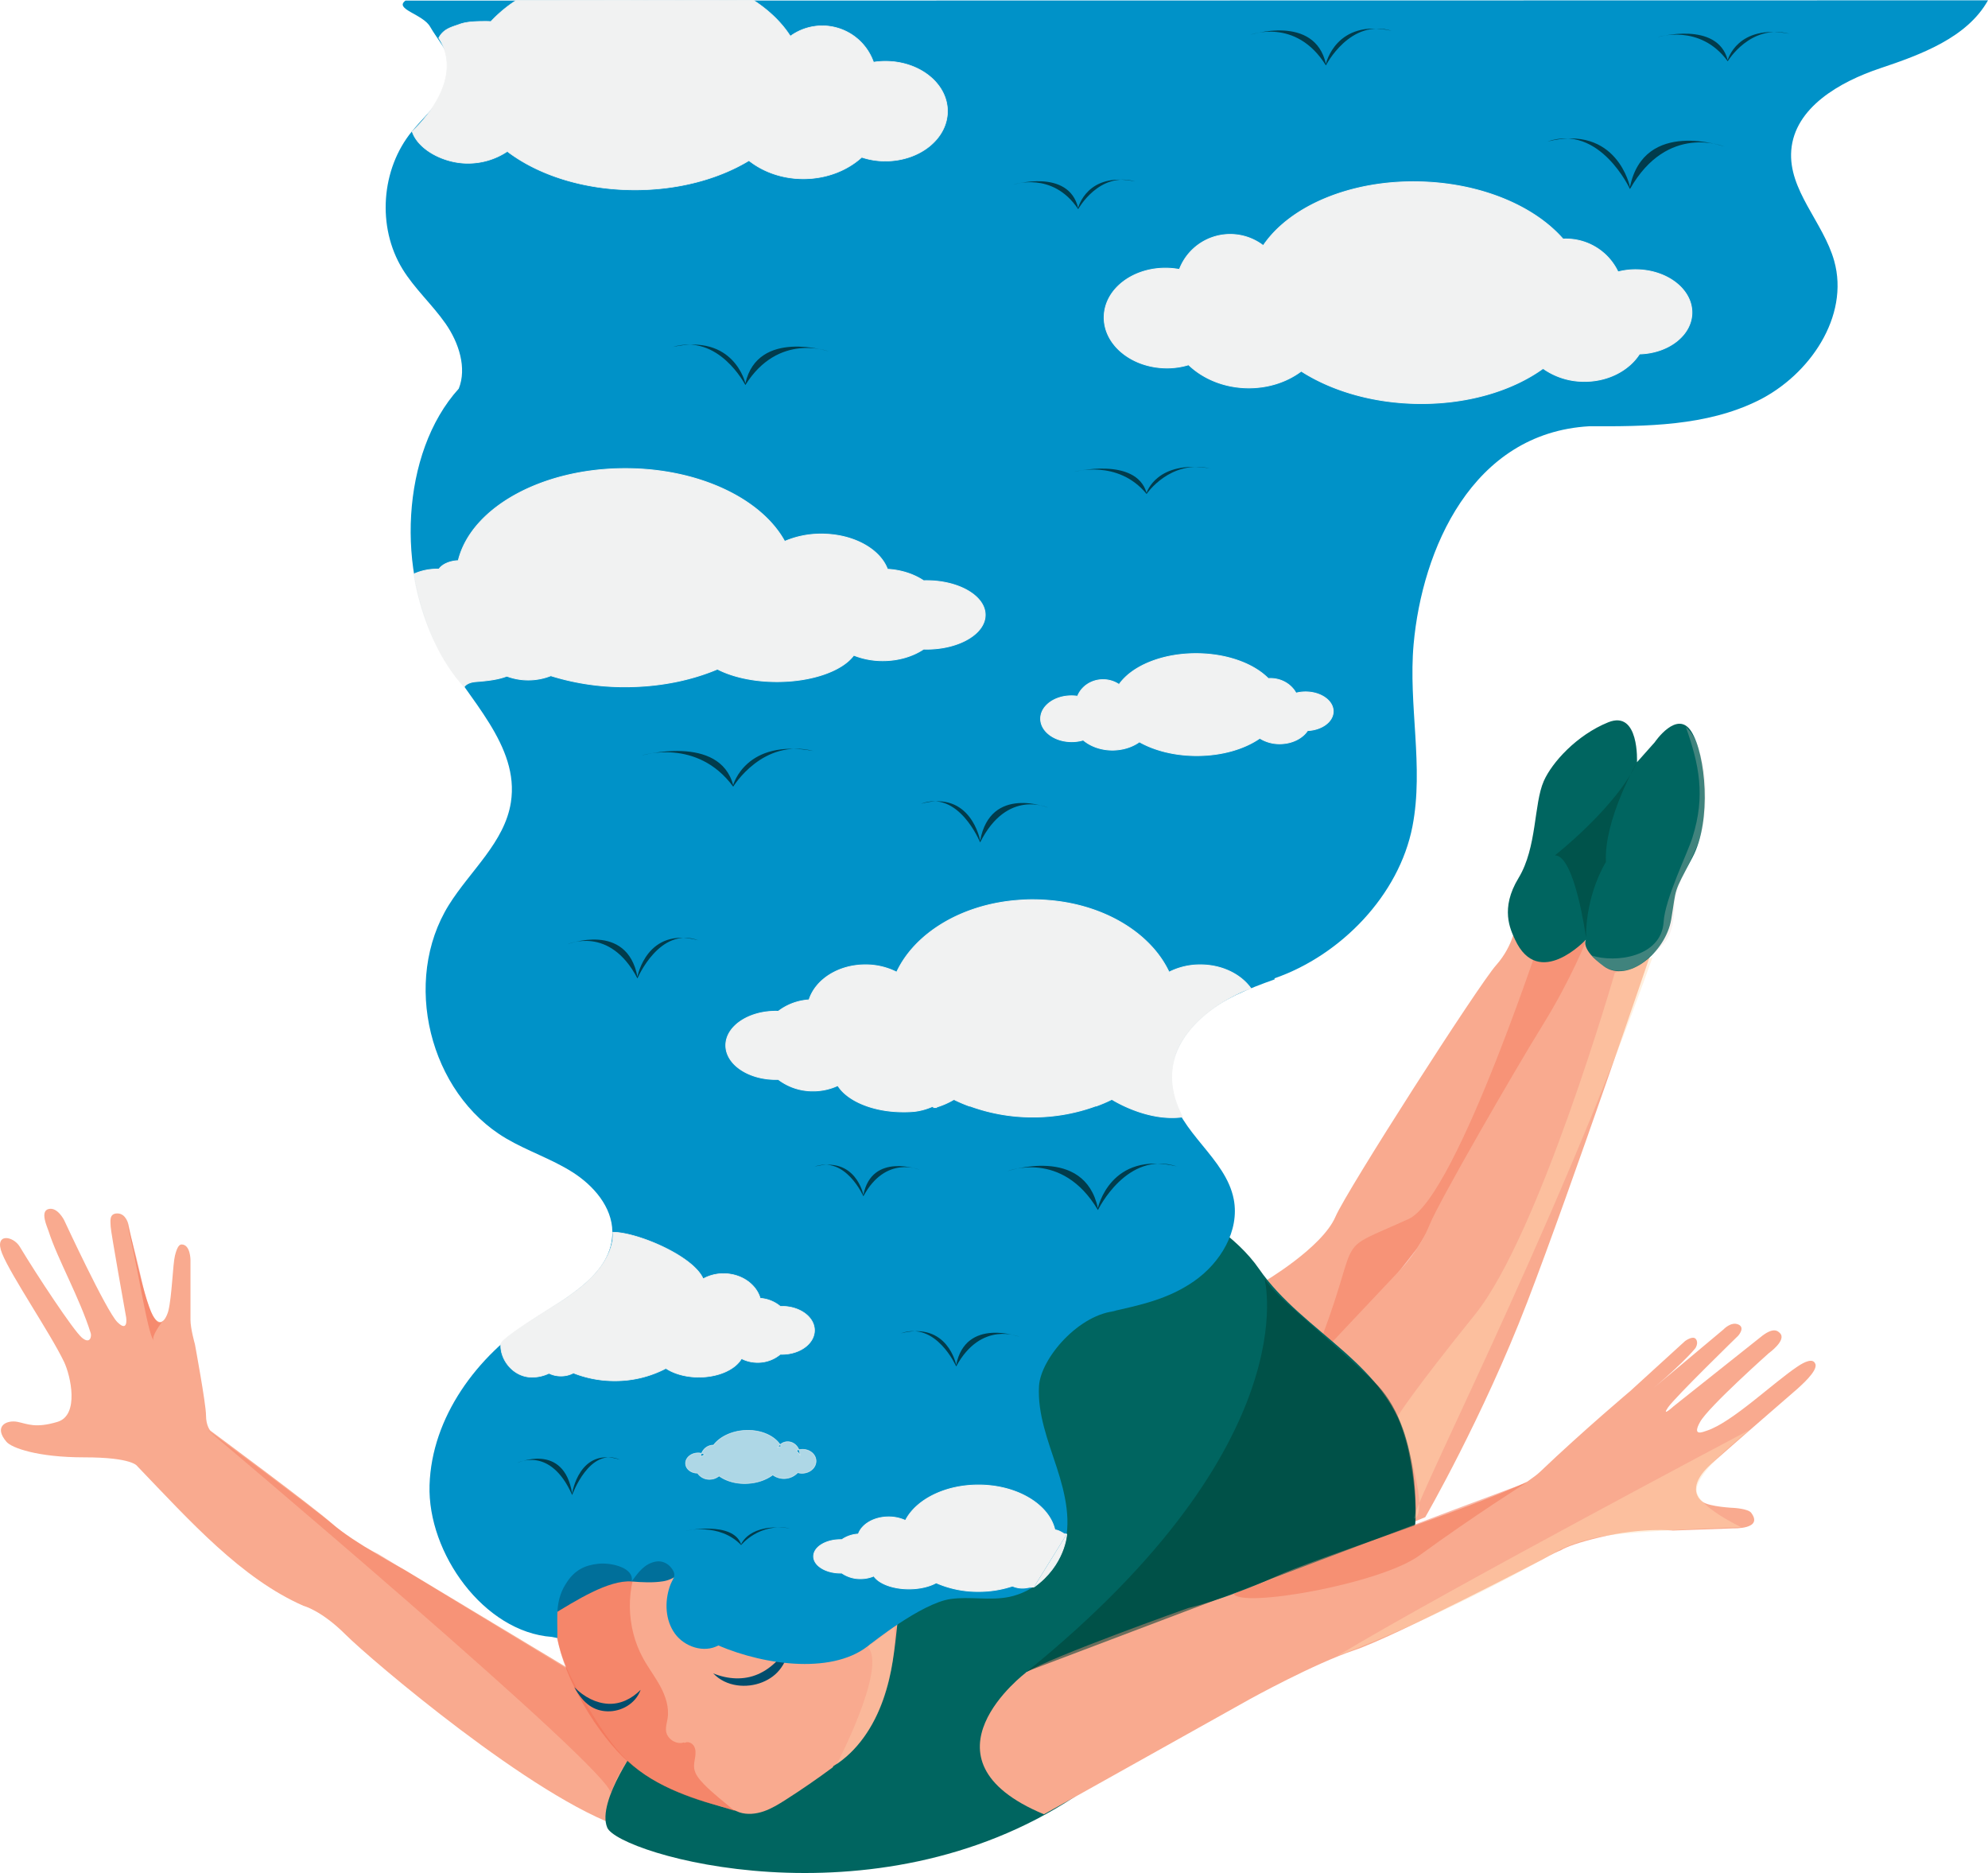 <svg viewBox="0 0 2418.14 2277.91" xmlns="http://www.w3.org/2000/svg"><defs><style>.cls-1{fill:#f9aa8f;}.cls-2,.cls-6{fill:#f47a5c;}.cls-15,.cls-17,.cls-2,.cls-20,.cls-4,.cls-5,.cls-6,.cls-7{isolation:isolate;}.cls-2,.cls-4{opacity:0.47;}.cls-3{fill:#006560;}.cls-4,.cls-9{fill:#f26649;}.cls-20,.cls-5{fill:#fedbb4;}.cls-5{opacity:0.42;}.cls-6,.cls-8{opacity:0.53;}.cls-15,.cls-7{fill:#004237;}.cls-7{opacity:0.57;}.cls-10{fill:#004d6d;}.cls-11{opacity:0.28;}.cls-12{fill:#e6d2c9;}.cls-13{fill:#006f9a;}.cls-14{fill:#0092c8;}.cls-15{opacity:0.51;}.cls-16,.cls-17,.cls-18{fill:#f1f2f2;stroke:#f1f2f2;stroke-miterlimit:10;}.cls-17,.cls-18{stroke-width:0.75px;}.cls-17{opacity:0.72;}.cls-19{fill:#013c4c;}.cls-20{opacity:0.29;}</style></defs><g data-name="Layer 2" id="Layer_2"><g data-name="Layer 1" id="Layer_1-2"><g data-name="Layer 2" id="Layer_2-2"><path d="M167,1783.13c64.71,67.42,126.62,136.66,202.24,169.88,0,0,21.57,5.4,51.23,35.06s229.2,199.54,337.07,234.6c0,0,5.39-107.86,40.44-129.44l-304.7-183.36s-64.83-34.95-89-56.63c-22.92-20.57-146.72-112.07-148.31-113.25h0s-5.39-5.4-5.39-18.88-13.48-86.29-13.48-86.29-5.4-18.87-5.4-29.66v-72.81s0-18.87-10.78-18.87c-2.7,0-5.4,2.7-8.09,13.48s-3.64,49.64-8.09,67.41c-1.16,4.59-8.09,24.27-18.88,5.4s-29.66-110.56-29.66-110.56-2.7-13.48-13.48-13.48-8.09,10.78-8.09,16.18,18.87,110.55,18.87,110.55,2.7,18.88-10.78,5.4-64.72-124-64.72-124-8.09-16.18-18.88-13.49-1.75,21.5,0,27c10.84,33.9,37.76,80.9,51.24,124,1.21,3.88-.65,14-10.79,5.39-10.3-8.71-55-76.42-75.5-110.55-8.09-13.49-31.63-17.07-21.57,8.09,10.78,27,59.13,97.77,75.5,132.13,7.87,16.52,18.88,64.71-8.09,72.8s-36.64,2.37-48.54,0c-13.48-2.7-29.66,5.39-13.48,24.27,6.34,7.39,37.75,18.88,94.38,18.88C161.8,1772.35,167,1783.13,167,1783.13Z" class="cls-1"></path><path d="M251.89,1738.64s496.16,418,490.77,442.23.88-14.29,20.68-39.5h0s-50.54-53-63.83-103.42-11-9-11-9l-229-139.36s-24.27-10.78-53.93-35.05S251.89,1738.64,251.89,1738.64Z" class="cls-2"></path><path d="M1536.78,1559.32l13.49,99.77,28.31,44.49,145.61-186.06,203.59-330.32v-64.72s-45.84,51.24-83.59,0c0,0-2.7,27-24.27,51.24s-181.64,273.75-195.5,306C1608.24,1517.52,1536.78,1559.32,1536.78,1559.32Z" class="cls-1"></path><path d="M1926.43,1131.92l29.66,21.57L1942.61,1167l-167.18,331.68-146.18,140.22-21-13.48c48.54-129.44,12-100.56,105.17-142.92,59.32-27,169.88-369.43,169.88-369.43" class="cls-2"></path><path d="M1733.63,1845.15,1615,1893.69,1577.23,1678l132.13-140.22s18.88-21.57,29.66-48.54,102.47-186.06,137.53-242.69,53.93-105.16,53.93-105.16,5.39,27,24.27,32.36,35,2.69,53.93-16.18c0,0-97.08,285.83-151,426.05S1733.63,1845.15,1733.63,1845.15Z" class="cls-1"></path><path d="M779.06,2117.5s-53.93,72.81-40.45,105.17,323.58,124,569-37.76c0,0-129.44-51.23-59.33-151l463.81-137.52s21.57-37.76,0-137.53-126.74-137.52-180.67-215.72-202.24-126.74-202.24-126.74-156.4,291.23-231.9,372.13S779.06,2117.5,779.06,2117.5Z" class="cls-3"></path><path d="M1898.12,1885.6c-8.09,3.05-21.57,10.79-21.57,10.79s-180.67,94.37-229.21,110.55-126.74,59.33-126.74,59.33l-250.77,140.22c-161.8-67.42-21.58-172.58-21.58-172.58,29.67-18.88,196.85-78.2,196.85-78.2s45.84-10.79,105.17-37.75c53.28-24.22,234.76-81.41,307.4-116,7.39-5.34,11.43-8,15.72-12.08,51.26-49,114.71-102.63,108.19-96.86l68-62s9.63-7.28,13.27-2.45-.68,11.11-.68,11.11c-18.44,22.09-58.4,54.71-58.4,54.71l92.57-77.52s9.14-9.93,18.06-6.1-.18,13.76-.18,13.76-76.67,74.56-85.3,87.15,6.75-1.38,6.75-1.38l105.16-83.59c16.18-13.48,21.57-8.09,24.27-5.39,8.52,8.52-13.48,24.27-13.48,24.27s-73.3,65.23-83.6,83.59,3.1,12.43,8.09,10.78c30.93-10.22,80.47-58.13,110.56-78.19,8.09-5.4,18.88-10.79,21.57-2.7,2.86,8.6-18.87,27-21.57,29.66,0,0-79.68,69-105.16,91.68-24.27,21.57-21.14,37.92-10.79,45.84,8.31,6.37,38.48,7.63,38.48,7.63s17.2,1,20.84,5.86c15.35,20.3-21.7,19-21.7,19l-73.56,2.67s-36.44-4.21-89,8.27C1919.53,1876,1905.51,1881.15,1898.12,1885.6Z" class="cls-1"></path><path d="M673.89,1934.14c15.13-101.93,72.78-137,132.13-153.7,60.7-17.1,135.72-9.82,188.76,24.26,39,25.11,97.08,59.33,97.08,161.8v5.39c-3.7,34.16-6.26,62.45-17.59,94.89s-31.11,63.1-60.45,81l-1.05,1.72q-27.87,20.67-57.12,39.35c-8.46,5.39-17.12,10.73-26.61,14s-20,4.4-29.61,1.29L894,2201.9c-46.73-13-95.49-27.18-130.68-60.59-18.87-17.93-32.68-40.39-46.29-62.58-12.57-20.5-25.22-41.21-33.09-63.89-11.06-31.79-13.59-77.95-4.67-110.39" class="cls-1"></path><path d="M154.81,1487.86s6.39,27.43,13.11,62.1c5.61,29,13.86,75.43,19.25,80.82,0,0-5.39-2.7,10.79-24.27,1.61-2.16-5.4,13.48-16.18-16.18C171.64,1562.42,173.69,1555.28,154.81,1487.86Z" class="cls-4"></path><path d="M2128.67,1738.64s-372.12,196.85-501.55,275c0,0,118.64-43.15,261.56-124,0,0,27-18.87,83.59-24.26s145.62-8.09,145.62-8.09-51.24-24.27-53.94-43.15S2099,1762.91,2128.67,1738.64Z" class="cls-5"></path><path d="M1500.38,1938.18c8.55,18.15,178.94-12,226-46.38,66.26-48.32,129.92-88.44,129.92-88.44S1745.76,1843.8,1500.38,1938.18Z" class="cls-6"></path><path d="M1964.18,1183.15s-91.68,318.19-169.88,415.27-94.13,123.85-94.13,123.85,39.61,109.94,21.33,124.23c-19.72,15.4,170.71-349,288.52-682.22Z" class="cls-5"></path><path d="M1538.13,1555.28s53.93,199.54-288.53,477.28l472.06-178.81s8.63-118.27-51.4-174.43C1586.67,1601.12,1554.31,1579.54,1538.13,1555.28Z" class="cls-7"></path><g class="cls-8"><path d="M779.06,1893.69c5.2-9.47-2.16-9.65-10.79-16.18s-30-8-43.14-5.39c-13.49,2.69-25.08,19-32.36,27-19.23,21.17-17.93,42.88-17.53,71.46,1.35,49.89,37.13,117.22,75.5,159.1,29.67,32.35,72.81,53.93,126.74,67.41l16.18,5.39c-12-10.38-26.91-21.57-37.86-33.08-5.2-5.48-10.54-11.6-11.46-19.12-.54-4.45.57-8.93,1.24-13.38s.84-9.25-1.35-13.16-7.49-6.39-11.38-4.12l-1-.51c-9.3,2.93-20.38-4.13-21.65-13.81-.67-5.23,1.11-10.41,1.89-15.61,2-13.24-2.4-26.73-8.74-38.54s-14.56-22.51-21-34.24c-20.85-37.75-21.65-85.86-2.08-124.26" class="cls-9"></path></g><path d="M962,1995c-3.91,28.42-16,43.36-34.81,50.94s-44,5.69-59.62-10.81h0c17.93,7.3,37.24,8.44,54.39,1s31.25-22.3,40-41.15" class="cls-10"></path><path d="M698.54,2051.87c11.35,21,24.59,29,40.58,29.39s33.74-8.66,40.15-26.16h0c-10.86,11-24.56,17.67-39.26,17s-29.42-8.09-41.47-20.2" class="cls-10"></path><path d="M1929.13,1142.71s-57.68,61.91-86.29,0c-5.66-12.25-18.39-37.67,4.26-74.89s18.42-90,30.69-117.89c10-22.7,40.17-56,78.33-71.46S1991.18,927,1991.18,927l21.57-24.27s27.37-40.45,44.63-12.94,25.18,108,1.21,153.16-19.09,35.22-25.75,75.13-52.86,78.3-82.11,57-21.6-32.38-21.6-32.38Z" class="cls-3"></path><g class="cls-11"><path d="M1938.75,1164.52c22.74,26.72,49.7,15.94,66.34.51,21.33-19.79,30.17-22.46,31.9-65.47.94-23.49,16.18-43.14,27-70.11,12.38-31,14.3-75.72,5.4-107.86-4.4-15.91-7.15-26.13-18.88-37.75,16.18,45.84,24.27,83.59,8.09,134.83-6,19.11-33.3,74.31-35,102.46-2.7,43.15-59.11,50.21-87.21,41" class="cls-12"></path></g><path d="M669.85,1965.15c30.71-18.69,70.32-43.9,98.42-41.8,12.59,1,26,1.75,38.43-.24s25.26-10.95,25.78-23.57c.45-11.51-10.25-21.46-21.74-22.7s-22.78,4.61-30.87,12.83-2.29,16.69-7.58,26.94c-.08-14.48-12.86-29.72-25.46-36.94-13.42-7.69-30.39,1.45-41.17,12.54-19,19.47-34.19,45.78-35.81,72.94" class="cls-13"></path><path d="M1358.81,1594.37c-45.84,2.7-93.08,57.6-95,91.47s11.06,66.52,21.57,98.78,18.82,67.52,7.85,99.63c-9.87,28.88-35.78,51.69-65.66,57.87-23.35,4.8-47.78-.78-71.38,2.56-36,5.12-98.77,56.22-96.7,54.2l-.45.24c-42.69,37.51-126.82,27-185.31,2.05-17.53,9.47-41.12,1.7-52.8-14.42s-12.67-38.29-6.31-57.2c3.62-10.76,9.33-12.64,2.21-22.38-4.31-5.9-11.65-9.35-18.87-8.09-14.13,2.48-21.79,13.51-29.66,24.27,3.56-16.29-23.87-23.27-40.45-21.57s-28.34,7.82-37.75,21.57c-15.48,22.6-11.81,41.37-12.14,68.76l-6.74-1.35c-82.49-5.93-151.33-101.87-148.74-184.55s57.57-157,127-202c41.85-27.18,96-56.25,95.38-106.16-.35-30.28-22.84-56.17-48.4-72.43s-54.85-25.75-80.93-41.12c-93.51-55.17-127-191.75-69.57-283.92,26-41.66,67.87-76.23,75.45-124.74,10.82-69.38-51.85-125.23-86.69-186.2-52.42-91.71-47.65-238.72,23.3-317,10-25.08.21-55.74-16-79S504.23,351.14,489.48,327C458.39,276,463.35,205.58,501.26,159.5c20.41-24.81,51.26-48.81,46.49-80.57-2.62-17.48-15.83-31.12-24.59-46.47S478.91,11.08,493.23.73L2418.14.38c-25.34,45.46-81.84,66.14-131.21,82.67s-104,47.84-108.1,99.75c-3.81,48.56,39.12,87.58,52.23,134.5,18.87,67.49-29.93,139-92.79,170s-135.82,31.37-205.88,31.1l.78,0c-142.91,8.09-203.4,150.41-213.7,265.1-6.63,73.69,12.68,148.85-1.4,221.49-16.23,83.76-87.21,156.86-167.8,184.82l.16,1.27c-31.69,11.27-63.78,24-89,46.3s-42.58,56.38-36.59,89.58c9.09,50.45,66.15,81.27,75.85,131.59,7.39,38.32-16.18,77.25-48.13,99.5s-65.28,29-103.2,37.59Z" class="cls-14"></path><path d="M1991.15,927s-40.45,70.11-37.75,121.35c0,0-24.27,37.75-24.27,91.68h0s-13.48-99.77-37.75-99.77c0,0,75.5-59.33,99.77-113.26" class="cls-15"></path><path d="M564.68,835.3s2.7-5.39,14.19-6.31c13.7-1.08,26.61-2.43,37.61-6.69a74.68,74.68,0,0,0,53.48-.51,300.67,300.67,0,0,0,90.49,13.51c41.42,0,79.95-7.9,112.23-21.52C890.75,823.14,916.45,829,945,829c43.17,0,79.87-13.4,93.46-32.11a95,95,0,0,0,35.35,6.63c19.07,0,36.43-5.31,49.64-14.08,1.19,0,2.35.06,3.54.06,39.45,0,71.4-18.66,71.4-41.66s-32-41.67-71.4-41.67c-1.19,0-2.38,0-3.54.06-11.86-7.88-27.12-13-43.92-13.92-9.12-24.61-41.64-42.84-80.38-42.84a111.81,111.81,0,0,0-44.69,8.95c-28.2-51.59-104.38-88.58-193.93-88.58-102.63,0-187.71,48.56-203.1,112-10.6.41-19.58,4.56-23.46,10.3-.68,0-1.38,0-2.08,0a68.63,68.63,0,0,0-28.29,5.9S513.45,778.67,564.68,835.3Z" class="cls-16"></path><path d="M1257.69,1930.09c-6.28,0-9.14,1.35-13.64,1.35a30.19,30.19,0,0,1-12.54-2.53,129.7,129.7,0,0,1-41.42,6.58,126.15,126.15,0,0,1-51.37-10.49c-8.28,4.55-20,7.41-33.09,7.41-19.76,0-36.56-6.52-42.76-15.66a41.62,41.62,0,0,1-16.18,3.23,39.38,39.38,0,0,1-22.73-6.88c-.54,0-1.08,0-1.62,0-18,0-32.68-9.09-32.68-20.3s14.64-20.31,32.68-20.31c.54,0,1.08,0,1.62,0a38.94,38.94,0,0,1,20.11-6.8c4.18-12,19.07-20.87,36.81-20.87a48.32,48.32,0,0,1,20.47,4.37c12.91-25.16,47.78-43.17,88.77-43.17,47,0,85.91,23.67,93,54.6,4.86.19,11.38,5,11.68,5,.94,0,1.86,0,2.78.11" class="cls-16"></path><path d="M2058,381.1c-.73,27-28.83,48.4-63.75,49.37-13.27,20.55-39.5,34.17-69.3,33.36a85.89,85.89,0,0,1-48-15.72c-38.35,27.64-94.44,44.27-156.43,42.6-53.47-1.43-101.82-16.26-137.71-39.31-17.72,13.26-41.2,21-66.79,20.33-28-.76-53-11.49-70.25-28.07a90.18,90.18,0,0,1-28.9,3.83c-41.67-1.14-74.75-29.18-73.84-62.7s35.44-59.73,77.1-58.62a89.52,89.52,0,0,1,14.45,1.54,66.08,66.08,0,0,1,102-29c32.28-47.73,106.17-79.88,191.22-77.58,74.23,2,138.57,29.71,173.46,69.62,1.78-.11,3.59-.13,5.4-.08a70,70,0,0,1,61.45,40,85.12,85.12,0,0,1,23.86-2.65C2029.22,329.08,2058.75,352.81,2058,381.1Z" class="cls-16"></path><path d="M833.91,1780.22c.37,6.47,6.79,11.41,14.56,11.38a17.36,17.36,0,0,0,15.66,7.52,18.12,18.12,0,0,0,10.52-4.1c8.74,6.37,21.33,10,35.08,9.12,11.87-.7,22.46-4.59,30.23-10.38A23,23,0,0,0,970.3,1791a18.42,18.42,0,0,0,6.44.7c9.25-.56,16.34-7.49,15.86-15.53s-8.36-14.07-17.61-13.51a18,18,0,0,0-3.18.46,17.08,17.08,0,0,1,1.13,5.18c0,.37,0,.73,0,1.08a20.17,20.17,0,0,0-4.29-5.24,16.86,16.86,0,0,1,3.13-1c-2.38-6-8.07-10.14-14.46-9.76a13.78,13.78,0,0,0-8.41,3.53c.49.73.92,1.46,1.32,2.18a22.67,22.67,0,0,0-4.07,1,15.07,15.07,0,0,1,2.72-3.21c-7.57-11.22-24.24-18.42-43.09-17.26-16.45,1-30.5,8.09-37.91,17.88-.41,0-.81,0-1.19,0a15.53,15.53,0,0,0-13.29,10,16.25,16.25,0,0,1,4,1.57,17.75,17.75,0,0,0-5.13,2.72,17.69,17.69,0,0,1,1.11-4.29,17.57,17.57,0,0,0-5.31-.46C839.84,1767.57,833.5,1773.45,833.91,1780.22Z" class="cls-17"></path><path d="M533.67,46.22c5.77-11.38,16.51-13.41,25.11-16.61S578,26,591.65,26c1.81,0,3.61.08,5.39.22A162.41,162.41,0,0,1,627.49.73L916.61.38c18.95,12.35,34.27,27.15,44.76,43.6a66.07,66.07,0,0,1,101.17,31.68A91.7,91.7,0,0,1,1077,74.53c41.69,0,75.51,27.15,75.51,60.67s-33.82,60.67-75.51,60.67a90.75,90.75,0,0,1-28.79-4.58c-17.72,16.1-43,26.16-71,26.16-25.59,0-48.86-8.39-66.2-22.12-36.51,22.09-85.23,35.6-138.73,35.6-62,0-117.63-18.15-155.22-46.79a85.81,85.81,0,0,1-48.37,14.43c-28.69,0-60.13-16.48-67.41-38.75C501.32,159.82,568.73,100.5,533.67,46.22Z" class="cls-18"></path><path d="M1621.7,865.21c-.06,12.43-13.81,22.54-31.2,23.32-6.37,9.6-19.28,16.1-34.14,16.05a45.29,45.29,0,0,1-24-6.75c-18.8,13.08-46.55,21.28-77.45,21.15-26.64-.14-50.88-6.45-69-16.72-8.68,6.25-20.31,10-33,10-14-.08-26.51-4.77-35.3-12.21a49.62,49.62,0,0,1-14.35,2c-20.76-.11-37.56-12.68-37.48-28.1s17-27.83,37.75-27.72a48.4,48.4,0,0,1,7.2.54c4.56-11.81,16.8-20.28,31.17-20.2a34.55,34.55,0,0,1,19.31,5.91c15.53-22.28,52-37.78,94.35-37.59,37,.19,69.36,12.29,87.15,30.31a22,22,0,0,1,2.7-.08c13.59.08,25.35,7.3,31,17.79a46.72,46.72,0,0,1,11.86-1.45C1606.79,841.56,1621.75,852.18,1621.7,865.21Z" class="cls-16"></path><path d="M745.35,1498.65s6.74,36.4-52.58,76.85c-.81,2.64-83,50.26-83.59,59.32-1.16,18.58,15.1,40.07,37.75,40.07a47.43,47.43,0,0,0,20.87-4.69,32.1,32.1,0,0,0,14.48,3.29,31.4,31.4,0,0,0,15.18-3.67,135.21,135.21,0,0,0,50.24,9.47A132.58,132.58,0,0,0,810,1664.21c10,6.56,24.29,10.66,40.09,10.66,23.95,0,44.34-9.39,51.86-22.52a43.19,43.19,0,0,0,19.63,4.64,42.65,42.65,0,0,0,27.53-9.87c.65,0,1.3,0,2,0,21.9,0,39.64-13.08,39.64-29.21s-17.74-29.2-39.64-29.2c-.65,0-1.32,0-2,0a42.64,42.64,0,0,0-24.38-9.77c-5-17.25-23.1-30-44.62-30a50.85,50.85,0,0,0-24.81,6.29c-12-27.75-80.28-56.63-109.94-56.63" class="cls-18"></path><path d="M1438.36,1358.43c-53.93-102.47,75.5-153.7,75.5-153.7l7.69-2.65c-12.14-17.12-35.11-28.69-61.48-28.69a83.39,83.39,0,0,0-38.08,8.93c-22.06-47.25-78.82-82.14-147.26-87.37-3.42-.27-6.84-.51-10.3-.62q-4.25-.16-8.57-.16c-2.56,0-5.1,0-7.63.16q-5.22.21-10.3.62c-68.44,5.23-125.2,40.12-147.26,87.37a83.39,83.39,0,0,0-38.08-8.93c-33,0-60.72,18.12-68.49,42.63a68.47,68.47,0,0,0-37.4,13.89c-1,0-2-.08-3.05-.08-33.57,0-60.8,18.58-60.8,41.5s27.23,41.47,60.8,41.47c1,0,2,0,3.05,0a68.94,68.94,0,0,0,42.28,14,70.86,70.86,0,0,0,30.12-6.58c11.57,18.61,42.82,32,79.63,32,.65,0,1.32,0,2,0,3.78,0,7.44-.19,11.08-.52l.3,0a77.2,77.2,0,0,0,22.11-6.07c1,.48,2,.92,3.18,1.32a95.47,95.47,0,0,0,22.92-9.82,179.62,179.62,0,0,0,19.07,8.12,1.06,1.06,0,0,0,.38-.16,222.43,222.43,0,0,0,71.48,13.4c1.54,0,3.13,0,4.67,0,1.88,0,3.72,0,5.6,0A222.49,222.49,0,0,0,1333,1345a2.84,2.84,0,0,0,.38.16,179.45,179.45,0,0,0,19.06-8.12c6.55,4,45.49,26.78,85.94,21.39" class="cls-16"></path><path d="M1431.81,1418.59c-81.46-19.63-96.38,50.72-96.38,50.72-16.47-76.88-110.12-44.92-110.12-44.92s66.39-26.83,110.18,47.24c0,0,35.21-73.08,96.32-53" class="cls-19"></path><path d="M990.55,1418.86c50.5-13.46,59.64,34.43,59.64,34.43,10.31-52.36,68.28-30.68,68.28-30.68s-41.09-18.21-68.3,32.27c0,0-21.74-49.72-59.62-36" class="cls-19"></path><path d="M961,1858.77c-50.05-7-59.52,19.44-59.52,19.44-9.84-28.82-67.57-16.45-67.57-16.45s41-10.35,67.6,17.31c0,0,22-27.58,59.49-20.3" class="cls-19"></path><path d="M1095.79,1621.58c57-15,67.28,38.46,67.28,38.46,11.6-58.44,77-34.25,77-34.25s-46.36-20.33-77,36c0,0-24.51-55.5-67.23-40.24" class="cls-19"></path><path d="M754.2,1775.26c-49.48-16.29-58.28,41-58.28,41-10.27-62.75-66.95-37-66.95-37s40.18-21.65,67,38.91c0,0,21.12-59.46,58.25-42.9" class="cls-19"></path><path d="M818,422.06c74.91-17,88.66,44.17,88.66,44.17,15.1-66.8,101.26-38.94,101.26-38.94s-61.08-23.38-101.29,41c0,0-32.46-63.53-88.63-46.19" class="cls-19"></path><path d="M1472.36,569.72c-65.44-11-77.71,29.69-77.71,29.69-13-44.39-88.42-25.56-88.42-25.56s53.5-15.78,88.45,26.91c0,0,28.61-42.39,77.68-31" class="cls-19"></path><path d="M1380.68,220.65c-58.49-12.29-69.27,32.23-69.27,32.23-11.73-48.62-79-28.26-79-28.26s47.73-17.07,79.06,29.74c0,0,25.41-46.3,69.25-33.71" class="cls-19"></path><path d="M1882.18,172.14c85-21.49,100.47,55.26,100.47,55.26,17.26-83.89,114.9-49.11,114.9-49.11s-69.22-29.23-114.92,51.64c0,0-36.73-79.65-100.45-57.79" class="cls-19"></path><path d="M2176.43,41c-63.18-12.11-74.91,32.06-74.91,32.06-12.6-48.18-85.35-27.91-85.35-27.91s51.59-17,85.37,29.37c0,0,27.51-45.92,74.89-33.52" class="cls-19"></path><path d="M1693.18,37.51c-68-15.48-80.41,40.17-80.41,40.17-13.7-60.8-91.84-35.43-91.84-35.43s55.38-21.27,91.87,37.3c0,0,29.42-57.85,80.38-42" class="cls-19"></path><path d="M1120,977.62c61.21-17.6,72.24,44.79,72.24,44.79,12.54-68.25,82.78-40.09,82.78-40.09s-49.77-23.65-82.81,42.17c0,0-26.31-64.77-72.21-46.87" class="cls-19"></path><path d="M989.6,913.37c-82.48-15.64-97.8,41.47-97.8,41.47-16.45-62.29-111.42-36.05-111.42-36.05s67.36-22,111.47,37.94c0,0,35.92-59.41,97.75-43.36" class="cls-19"></path><path d="M849.57,1143.62c-62.83-17.34-74.21,44.25-74.21,44.25-12.83-67.36-85-39.53-85-39.53s51.12-23.38,85,41.58c0,0,27-63.93,74.15-46.3" class="cls-19"></path><path d="M1297.52,1865.78s-2.08,37.35-39.83,64.31" class="cls-16"></path><path d="M1087.81,1978.63c1.19,2.54,5.39,113.25-70.11,167.19,0,0,62-118.65,37.75-142.92Z" class="cls-20"></path></g></g></g></svg>